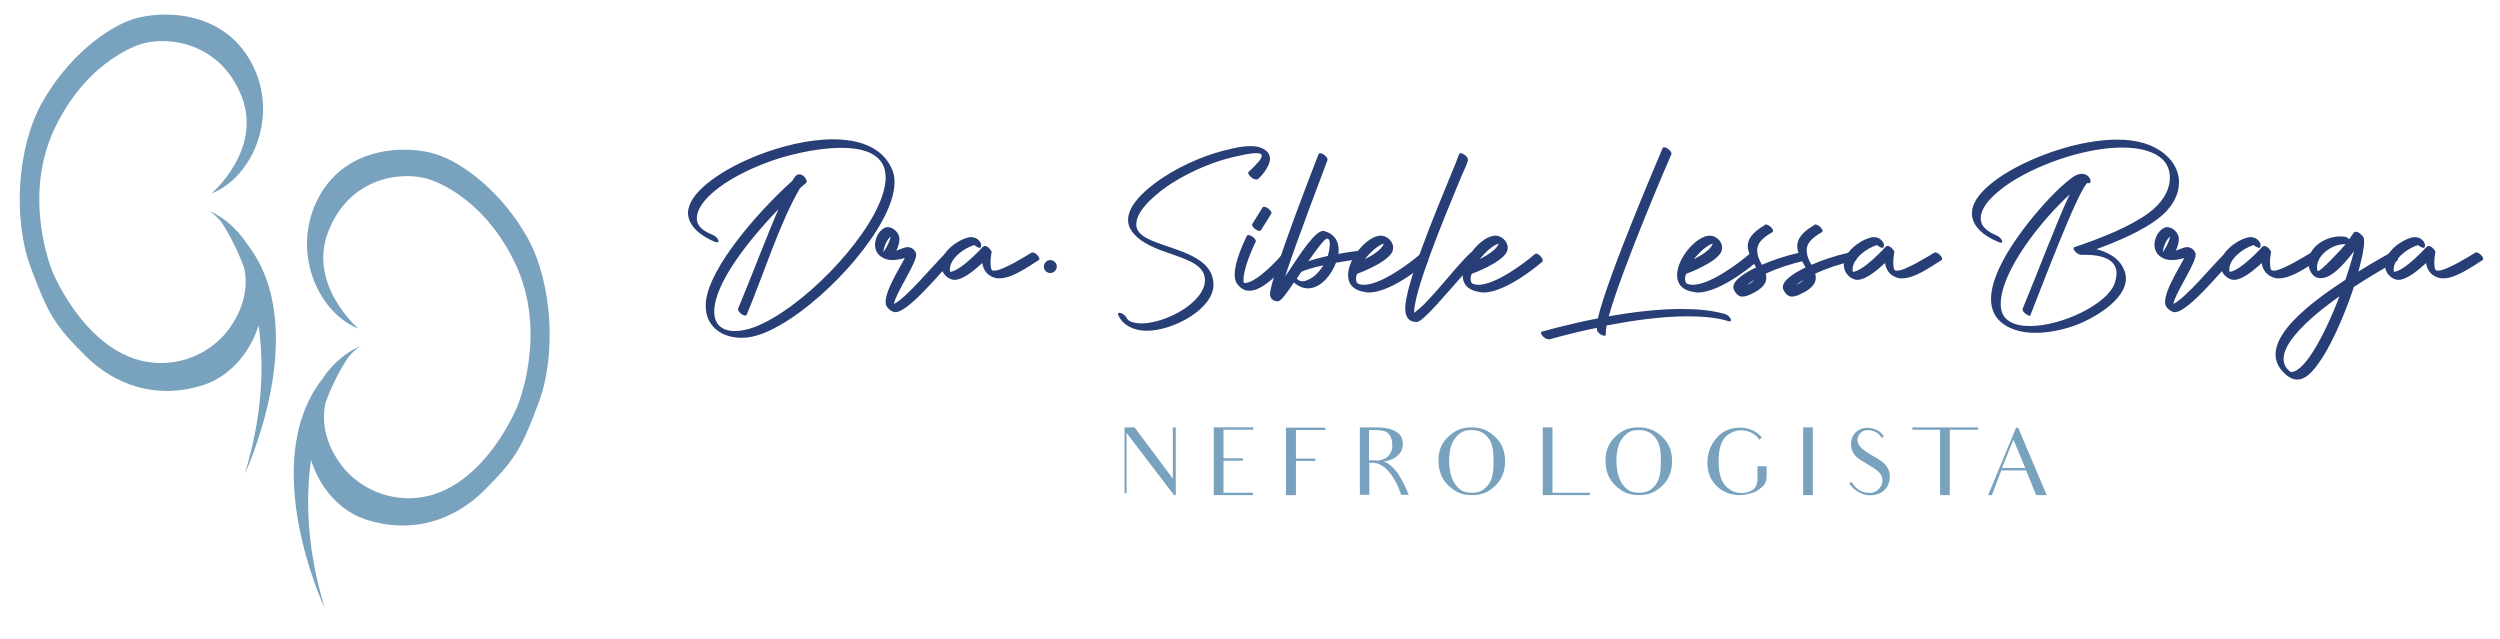 <svg xmlns="http://www.w3.org/2000/svg" xmlns:xlink="http://www.w3.org/1999/xlink" id="Camada_1" x="0px" y="0px" viewBox="0 0 848.8 217.1" style="enable-background:new 0 0 848.8 217.1;" xml:space="preserve"><style type="text/css">	.st0{fill:#79A2BF;}	.st1{fill:#283E76;}</style><g>	<g>		<path class="st0" d="M70.7,71.5c0,0,1.9,0.7,4.6,4.1c1.8,2.7,4.8,7.9,7.6,15.3c2.4,11.1-4.4,19.7-5.2,20.8   c-0.8,1.3-7.8,10.6-21.2,11.5c-25.5,1.7-38.7-31-38.7-31S7.2,67.1,18.7,43.3c11.5-23.8,29.7-28.5,29.7-28.5   c8.9-2.5,26.3-0.4,33.6,17.8c7.2,18.3-10.2,33.1-10.2,33.1C86,60.1,95,38.8,85.2,21S54.6,3.5,45.2,6.5c-9.3,3-22.5,13.2-31,28.5   c-8.5,15.3-9.8,39.5-3.8,55.7s8.3,19.8,18.5,30s24.4,15.1,40.2,10c9.1-3,15.8-11,18.7-20.2c1.9,13.5,1.4,30.5-4.7,50.4   c0,0,23.2-49.2,0.9-77.9C78.2,74,70.7,71.5,70.7,71.5z"></path>		<path class="st0" d="M179.2,80.9c-8.5-15.3-21.7-25.5-31-28.5c-9.3-3-30.2-3.4-39.9,14.4s-0.8,39.1,13.4,44.8   c0,0-17.4-14.9-10.2-33.1c7.2-18.3,24.6-20.4,33.6-17.8c0,0,18.3,4.7,29.7,28.5c11.5,23.8,0.8,48.9,0.8,48.9s-13.2,32.7-38.7,31   c-13.4-0.9-20.4-10.2-21.2-11.5c-0.8-1.1-7.6-9.7-5.2-20.8c2.7-7.4,5.8-12.6,7.6-15.3c2.7-3.4,4.6-4.1,4.6-4.1s-7.5,2.5-13.3,11.3   c-22.3,28.8,0.9,77.9,0.9,77.9c-6.1-19.9-6.6-36.9-4.7-50.4c2.9,9.2,9.6,17.3,18.7,20.2c15.7,5.1,30,0.2,40.2-10   c10.2-10.2,12.5-13.8,18.5-30C188.9,120.4,187.6,96.2,179.2,80.9z"></path>	</g>	<g>		<path class="st0" d="M399.2,145.1v4.3v18.7h-0.6L382.5,147v15.5v5h-0.7v-5v-11.9v-5.5h3.4l13,17.4v-13.4v-4H399.2z"></path>		<path class="st0" d="M418.4,167.3h7v0.8h-13.3v-5.9v-1.6v-1.4v-8.4v-5.7h13.4v0.8h-7h-3.1v4.9v0.7v4.1h2.3h4.3v0.8h-4.2h-2.4v2.8   v0.5v0.9v1.6v5.1H418.4z"></path>		<path class="st0" d="M436.6,168.1v-5.8v-1.6v-1.4v-8.4v-5.7h13.4v0.8h-7h-3v5v0.7v4h2.3h4.3v0.8h-4.2h-2.4v2.9v0.5v0.8v1.6v5.8   H436.6z"></path>		<path class="st0" d="M466.5,145.1c2.2,0,3.9,0.1,5.3,0.5c1.3,0.4,2.5,1,3.3,1.8c0.8,0.9,1.2,2,1.2,3.3c0,1.5-0.5,2.8-1.6,3.8   c-1.1,1.1-2.7,1.9-4.8,2.2c0.9,0.4,2.5,1.1,4.6,3.9c0,0,1.7,2.3,3.8,7.4h-2.6c-0.3-1.1-3.6-10.9-9.8-10.9h-1v4.8v6.1h-3.2V162   v-11.1v-5.8H466.5z M467.4,156.4c0.9,0,1.7-0.3,2.3-0.5c0.7-0.2,1.2-0.6,1.6-1c0.4-0.4,0.7-0.9,1-1.5c0.3-0.6,0.4-1.4,0.4-2.3   c0-1.6-0.4-2.8-1.2-3.8s-2.6-1.3-5.3-1.3h-1.4v10.3H467.4z"></path>		<path class="st0" d="M491.8,148.2c2.3-2.1,4.4-3.1,7.8-3.1c3.4,0,5.6,1,7.9,3.1c2.3,2,3.5,4.8,3.5,8.4c0,3.4-1.1,6.2-3.3,8.3   c-2.2,2.1-4.4,3.2-8,3.2c-3.5,0-5.6-1.1-7.9-3.2c-2.2-2.1-3.4-4.9-3.4-8.4C488.3,153,489.5,150.3,491.8,148.2z M494.2,164.6   c1.4,1.8,2.8,2.7,5.6,2.7c2.5,0,4.1-0.9,5.5-2.7c1.4-1.8,1.8-4.4,1.8-8c0-3.4-0.3-6.1-1.8-7.9c-1.4-1.8-3.1-2.7-5.8-2.7   c-2.6,0-3.9,0.9-5.4,2.7c-1.4,1.8-2.1,4.4-2.1,7.9C492.1,160.1,492.8,162.8,494.2,164.6z"></path>		<path class="st0" d="M539.8,167.3v0.8h-16v-5.9v-11.3v-5.8h3.3v22.2H539.8z"></path>		<path class="st0" d="M548.5,148.2c2.3-2.1,4.4-3.1,7.8-3.1c3.4,0,5.6,1,7.9,3.1c2.3,2,3.5,4.8,3.5,8.4c0,3.4-1.1,6.2-3.3,8.3   c-2.2,2.1-4.4,3.2-8,3.2c-3.5,0-5.6-1.1-7.9-3.2c-2.2-2.1-3.4-4.9-3.4-8.4C545.1,153,546.2,150.3,548.5,148.2z M551,164.6   c1.4,1.8,2.8,2.7,5.6,2.7c2.5,0,4.1-0.9,5.5-2.7c1.4-1.8,1.8-4.4,1.8-8c0-3.4-0.3-6.1-1.8-7.9c-1.4-1.8-3.1-2.7-5.8-2.7   c-2.6,0-3.9,0.9-5.4,2.7c-1.4,1.8-2.1,4.4-2.1,7.9C548.9,160.1,549.6,162.8,551,164.6z"></path>		<path class="st0" d="M596.6,158.3h3.2v3.6c0,1.4-0.6,2.7-1.6,3.5c-0.8,0.7-1.7,1.3-2.3,1.6c-1.9,0.7-3.6,1.1-5.2,1.1   c-3.2,0-5.8-1.1-7.9-3.1c-2.1-2.1-3.1-4.7-3.1-7.9c0-3.2,1-5.9,3-8.3c2-2.4,4.7-3.6,8.1-3.6c2.9,0,5.4,1.1,7.3,3.2v0.1l-0.7,0.8   c-0.3-0.4-0.7-0.9-1.1-1.2c-1.4-1.3-3.1-2-5.1-2c-2.1,0-3.9,0.8-5.4,2.3c-1.5,1.5-2.3,4.3-2.3,8.2c0,3.9,0.8,6.7,2.3,8.3   c1.5,1.6,3.3,2.5,5.5,2.5c1.1,0,2.1-0.2,3.1-0.7c0.9-0.4,1.5-1,1.8-1.7c0.3-0.7,0.5-1.5,0.5-2.5V158.3z"></path>		<path class="st0" d="M615.5,145.1v5.7v11.3v6h-3.3v-6v-11.3v-5.7H615.5z"></path>		<path class="st0" d="M641.6,162.5c-0.2,1.9-1,3.3-2.4,4.4c-1.4,1-3.1,1.4-5.2,1.2c-2.1-0.2-4.9-1.9-6.1-3.9l0.6-0.7   c1.7,2.5,3,3.4,5.3,3.8c1.5,0.2,2.8-0.1,3.7-0.9c0.9-0.8,1.5-1.7,1.6-2.8c0.1-1.1-0.1-2-0.8-2.9c-0.7-0.8-1.9-1.7-3.8-2.8   c-1.7-1-2.9-1.8-3.8-2.4c-0.8-0.7-1.4-1.5-1.8-2.4c-0.4-1-0.5-1.9-0.4-3c0.2-1.6,0.8-2.8,2-3.7c1.2-0.9,2.6-1.3,4.3-1.1   c0.9,0.1,1.8,0.4,2.5,0.7c0.8,0.4,1.6,1.1,2.3,2.1l-0.7,0.6c-0.2-0.3-0.4-0.6-0.6-0.8c-0.9-1.1-2.1-1.7-3.4-1.8   c-1.3-0.2-2.3,0.1-3,0.7c-0.7,0.6-1.1,1.4-1.2,2.2c-0.1,1,0.2,1.9,0.9,2.7c0.7,0.8,1.9,1.7,3.8,2.8c1.8,1,3.1,1.8,3.9,2.5   c0.8,0.6,1.4,1.4,1.8,2.3C641.6,160.3,641.7,161.3,641.6,162.5z"></path>		<path class="st0" d="M671.6,145.9h-5.8h-3.8V162v6.1h-3.3V162v-16.1h-3.3h-6.1l0-0.8h22.3V145.9z"></path>		<path class="st0" d="M687.9,159.7h-8.4l-3.2,8.4H675l9.5-22.9h0.7l9.7,22.9h-3.6c-1.2-3-1.7-4.2-1.7-4.2L687.9,159.7z    M687.6,158.9l-4-9.6l-3.9,9.6H687.6z"></path>	</g>	<g>		<path class="st1" d="M251.7,106.6c-0.8-0.6-1.3-1.4-1.1-1.8c4.2-10,9.5-24.1,13.7-33.8c-7.2,7.5-18.5,20.6-21.2,30.7   c-0.4,1.5-0.6,2.9-0.6,4.1c0,4.6,2.9,6.6,7,6.6c2,0,4.4-0.5,6.8-1.4c15.5-6,37.8-28.6,43.2-44.4c0.8-2.4,1.2-4.5,1.2-6.3   c0-7.7-6.8-10.1-15.1-10.1c-9.1,0-20,2.9-25.5,5.1C248,59.8,237.8,66.9,236.7,73c-0.1,0.4-0.1,0.7-0.1,1.1c0,2.9,2.3,4.4,5.5,5.7   c0.8,0.3,1.6,1.1,1.8,1.8c0.2,0.6-0.3,0.9-1.2,0.5c-4.6-1.9-9.1-5.3-9.1-9.8c0-0.4,0-0.8,0.1-1.2c1.2-6.5,11.6-13.7,23.9-18.5   c7.5-2.9,16.8-5.3,25.2-5.3c2.2,0,4.3,0.2,6.3,0.5c6.6,1.2,11.6,4.3,13.9,10c0.5,1.2,0.7,2.6,0.7,4.1c0,2-0.4,4.2-1.2,6.5   c-5.4,16-27.9,38.9-43.7,44.9c-2.4,0.9-4.8,1.4-7,1.4c-6.7,0-12.2-3.8-12.2-10.9c0-1.3,0.2-2.7,0.6-4.2   c3.4-12.4,19.4-29.8,28.8-38.2c0.6-1.1,1.2-1.8,1.6-2c0.3-0.2,0.6-0.2,0.8-0.2c1.4,0,2.5,1.6,2.5,2.5c0,0.2-0.1,0.3-0.2,0.4   c-0.6,0.5-1.3,1.1-2.1,1.8c-6.9,11.8-12.5,29.7-18.1,43C253.4,107.3,252.5,107.2,251.7,106.6z"></path>		<path class="st1" d="M323.2,88.6c-3.6,3.5-15.7,18.7-19.8,17.3c-0.9-0.3-1.8-1-2.3-1.8c-2.1-3.1,4.3-12.9,6.1-16.5   c-2.8,0.8-5.7,1.2-8-0.4c-4.1-2.8-1.5-9.1,1.6-10c1.9-0.5,4.1,1.4,4.5,3.2c0.2,1.1,0,2.7-1,4.7c1-0.3,3.1-1.3,3.9-1.2   c1.4,0.1,2.3,0.8,2.8,2.1c0.9,2.4-6.8,13.2-7.5,17.2c4.1-1.9,13.4-13.2,17.4-17.1C321.7,85.3,324,87.8,323.2,88.6z M302.4,80.3   c-0.6,0.5-1.2,1.3-1.7,2.4c-0.1,0.2-1,2.6-0.7,2.8C301.5,83.3,302.2,81.5,302.4,80.3z"></path>		<path class="st1" d="M330.8,83.2c-3.5,1-8.3,4.6-8.3,8.2c0,0.3,0,0.6,0.1,0.9c3.7-0.3,11.1-8.5,11.1-8.5c0.2-0.2,0.5-0.3,0.7-0.3   c1,0,2.3,1.6,2.3,2.2c0,0.1,0,0.1-0.1,0.2c-0.2,1.2-0.3,2.3-0.3,3.2c0,0.9,0.1,1.7,0.3,2.3c0.1,0.4,0.5,0.5,1,0.5   c2.9,0,11.4-5.4,12.6-6.1c0.1-0.1,0.2-0.1,0.4-0.1c0.9,0,2.3,1.4,2.3,2.2c0,0.2-0.1,0.3-0.2,0.4c-3.7,2.3-9.1,6.2-13.3,6.2   c-0.4,0-0.9,0-1.3-0.1c-2.6-0.6-4.2-2.4-4.6-5.1c-2.7,2.5-6.6,5.7-9.3,5.7c-0.1,0-0.2,0-0.4,0c-1.8-0.2-3.6-1.8-4.1-3.7   c-0.1-0.5-0.2-0.9-0.2-1.4c0-4.3,5.3-8.2,8.9-9.2c0.4-0.1,0.9-0.2,1.3-0.2c1.1,0,2.1,0.4,2.9,1.4c0.5,0.6,0.7,1.3,0.4,2   C332.8,84.5,331.4,83.8,330.8,83.2z"></path>		<path class="st1" d="M356.6,88.3c1.2,0,2.2,1,2.2,2.2c0,1.2-1,2.2-2.2,2.2c-1.2,0-2.2-1-2.2-2.2C354.5,89.3,355.4,88.3,356.6,88.3   z"></path>		<path class="st1" d="M426.3,60.9c-0.9,0-2.5-1.4-2.5-2.2c0-0.1,0-0.3,0.1-0.3c3.1-2.9,4.5-4.6,4.5-5.5c0-0.6-0.6-0.9-1.8-0.9   c-1.3,0-3.4,0.3-6,0.9c-8,1.6-16.3,5.2-22.9,9.4c-3.7,2.4-11.9,8.5-11.9,13.8c0,0.3,0,0.6,0.1,1c1.5,7.6,26.1,6.2,26.1,19.6   c0,8.1-13.5,15.6-22.7,15.6c-0.8,0-1.7-0.1-2.4-0.2c-3.2-0.6-5.8-2.1-7.2-5c-0.1-0.2-0.1-0.4-0.1-0.5c0-0.3,0.2-0.4,0.5-0.4   c0.7,0,1.9,0.7,2.4,1.7c0.4,0.9,1.5,1.5,2.9,1.7c0.6,0.1,1.3,0.2,2.1,0.2c8.4,0,21.6-7.2,21.6-14.7c0-9.2-19.1-7.7-25.1-17   c-0.7-1.1-1-2.3-1-3.5c0-5.9,8.1-11.9,12.3-14.6c6.6-4.3,15.1-7.9,23.2-9.6c1.7-0.4,3.9-0.8,6-0.8c2.1,0,4.1,0.4,5.6,1.8   c0.8,0.7,1,1.5,1.1,2.4c0,3.3-4.1,7.1-4.2,7.1C426.7,60.9,426.5,60.9,426.3,60.9z"></path>		<path class="st1" d="M423.9,79.8c0.9,0,2.5,1.3,2.5,2.1c0,0.1,0,0.2-0.1,0.2c-1.2,2.5-4.1,9.1-4.1,12.8c0,0.5,0,0.9,0.2,1.2   c0,0,0.1,0,0.1,0c4,0,11.1-7.6,13.4-10.4c0.1-0.1,0.2-0.2,0.3-0.2c0.7,0,1.9,1.5,1.9,2.5c0,0.2,0,0.3-0.1,0.4   c-2.6,3.1-8.9,10.3-13.7,10.3c-0.4,0-0.8,0-1.2-0.1c-1.3-0.3-2.5-1.3-3.2-2.4c-0.5-0.8-0.7-1.9-0.7-3c0-4.3,2.8-10.3,4.1-13.1   C423.5,79.9,423.6,79.8,423.9,79.8z M427.6,78.4c-0.9,0-2.5-1.3-2.5-2.1c0-0.1,0-0.2,0.1-0.3l3.5-5.6c0.1-0.2,0.3-0.2,0.5-0.2   c0.9,0,2.5,1.3,2.5,2.1c0,0.1,0,0.2-0.1,0.3l-3.5,5.6C428,78.3,427.8,78.4,427.6,78.4z"></path>		<path class="st1" d="M448.2,52c1,0,2.8,1.5,2.5,2.4c0,0.1-10,26.1-14.4,39.5c0.5-0.7,1-1.5,1.5-2.2c4-6.1,8.8-13.3,11.4-13.3   c0.1,0,0.2,0,0.3,0c3.6,1,5,3.5,5,6.5c0,0.4,0,0.8-0.1,1.3c3.7-0.7,6.6-1,6.6-1c0,0,0.1,0,0.1,0c1.1,0,2.5,1.4,2.5,2.2   c0,0.2-0.1,0.4-0.4,0.4c0,0-4.5,0.5-9.6,1.4c-1.6,4.3-5.3,8.7-9.5,8.7c-1.5,0-3.2-0.6-4.8-2c-2.4,3.6-4.4,6.4-5.4,6.4   c-1.7,0-2.7-1-2.7-2.5c0-5.3,16.4-47.3,16.5-47.5C447.8,52.1,448,52,448.2,52z M442.2,95.5c1.3,0,2.8-0.9,3.8-1.6   c1.2-1,2.4-2.3,3.3-3.8c-3,0.6-5.8,1.4-7.5,2.2c-0.5,0.8-1,1.5-1.5,2.3C440.8,95.2,441.5,95.5,442.2,95.5z M450.6,81   c-0.9,0-3.5,3.6-6.4,7.7c2-0.7,4.3-1.3,6.6-1.8c0.2-0.6,0.7-2.5,0.7-4C451.5,81.9,451.3,81.1,450.6,81C450.6,81,450.6,81,450.6,81   z"></path>		<path class="st1" d="M460.4,94.6c0,0.8,0.2,1.6,0.9,1.8c0.5,0.2,1.1,0.3,1.7,0.3c5.9,0,15.6-7.3,19.3-10.5   c0.1-0.1,0.2-0.1,0.4-0.1c0.8,0,2.2,1.5,2.2,2.4c0,0.2-0.1,0.3-0.2,0.4c0,0-11.9,10.4-19.9,10.4c-0.4,0-0.7,0-1.1-0.1   c-4.4-0.6-6-2.9-6-5.8c0-5.6,6.3-13.1,10.9-13.4c0.1,0,0.1,0,0.2,0c2.1,0,4.2,1.9,4.2,4.1c0,0.5-0.1,1-0.4,1.6   c-2.1,3.7-11.4,7.1-11.4,7.1C460.7,92.8,460.4,93.7,460.4,94.6z M469.8,82.7c-2,0.6-4.6,3-6.4,5.3   C465.8,86.8,469.3,84.7,469.8,82.7z"></path>		<path class="st1" d="M499.8,85.7c0.9,0,2.3,1.4,2.3,2.2c0,0.2,0,0.3-0.2,0.4c-4.8,3.5-17.9,20.9-20.8,21c-0.1,0-0.2,0-0.3,0   c-2.5,0-3.7-1.7-3.7-4.6c0-7.8,9.9-31.7,15.2-44.6c1.6-3.8,2.7-6.6,3.1-7.8c0.1-0.2,0.3-0.3,0.5-0.3c0.9,0,2.5,1.3,2.5,2.1   c0,1.3-1.7,4.3-3.2,8.1c-5.3,12.8-15,36.3-15.1,44c5.2-3.5,13.1-14.6,19.2-20.4C499.5,85.8,499.6,85.7,499.8,85.7z"></path>		<path class="st1" d="M499.3,94.6c0,0.8,0.2,1.6,0.9,1.8c0.5,0.2,1.1,0.3,1.7,0.3c5.9,0,15.6-7.3,19.3-10.5   c0.1-0.1,0.2-0.1,0.4-0.1c0.8,0,2.2,1.5,2.2,2.4c0,0.2-0.1,0.3-0.2,0.4c0,0-11.9,10.4-19.9,10.4c-0.4,0-0.7,0-1.1-0.1   c-4.4-0.6-6-2.9-6-5.8c0-5.6,6.3-13.1,10.9-13.4c0.1,0,0.1,0,0.2,0c2.1,0,4.2,1.9,4.2,4.1c0,0.5-0.1,1-0.4,1.6   c-2.1,3.7-11.4,7.1-11.4,7.1C499.6,92.8,499.3,93.7,499.3,94.6z M508.8,82.7c-2,0.6-4.6,3-6.4,5.3   C504.7,86.8,508.3,84.7,508.8,82.7z"></path>		<path class="st1" d="M525.7,115.2c-1,0-2.5-1.4-2.5-2.2c0-0.2,0.1-0.4,0.3-0.4c0.1,0,8.2-2.4,19-4.5c3.4-14.7,22-57.7,22-57.8   c0.1-0.2,0.3-0.3,0.5-0.3c0.9,0,2.5,1.3,2.5,2.1c0,0.1,0,0.2,0,0.2c-0.1,0.1-16.8,38.8-21.3,55.1c7.8-1.4,16.7-2.5,24.8-2.5   c5.4,0,10.4,0.5,14.6,1.7c1.2,0.3,2.1,1.5,2.1,2.1c0,0.3-0.1,0.4-0.5,0.4c-0.1,0-0.3,0-0.5-0.1c-3.9-1.2-8.7-1.6-13.8-1.6   c-9,0-19,1.5-27.4,3.1c-0.2,1.1-0.3,2-0.3,2.7c0,0.1,0,0.2,0,0.3c0,0.3-0.2,0.5-0.5,0.5c-0.8,0-2.5-1.1-2.5-2.1c0-0.2,0-0.4,0-0.6   c-9.3,1.9-16,3.9-16.1,3.9C525.8,115.2,525.8,115.2,525.7,115.2z"></path>		<path class="st1" d="M572.1,94.6c0,0.8,0.2,1.6,0.9,1.8c0.5,0.2,1.1,0.3,1.7,0.3c5.9,0,15.6-7.3,19.3-10.5   c0.1-0.1,0.2-0.1,0.4-0.1c0.8,0,2.2,1.5,2.2,2.4c0,0.2-0.1,0.3-0.2,0.4c0,0-11.9,10.4-19.9,10.4c-0.4,0-0.7,0-1.1-0.1   c-4.4-0.6-6-2.9-6-5.8c0-5.6,6.3-13.1,10.9-13.4c0.1,0,0.1,0,0.2,0c2.1,0,4.2,1.9,4.2,4.1c0,0.5-0.1,1-0.4,1.6   c-2.1,3.7-11.4,7.1-11.4,7.1C572.4,92.8,572.1,93.7,572.1,94.6z M581.5,82.7c-2,0.6-4.6,3-6.4,5.3C577.5,86.8,581,84.7,581.5,82.7   z"></path>		<path class="st1" d="M599.5,76.2c1,0,2.5,1.4,2.5,2.2c0,0.2-0.1,0.3-0.2,0.4c-3.6,2.1-5.2,3.8-5.2,6.2c0,1.4,0.5,3,1.6,4.9   c3.5-1.5,7.8-3,12.6-4.1c0.1,0,0.1,0,0.2,0c1,0,2.5,1.4,2.5,2.2c0,0.2-0.1,0.4-0.4,0.4c-5.3,1.2-10,2.8-13.6,4.5   c0.1,0.5,0.2,0.9,0.2,1.4c0,1.9-1.3,3.8-5.3,5.6c-1,0.5-2,0.8-2.8,0.8c-1,0-1.9-0.5-2.8-2.1c-0.2-0.4-0.3-0.8-0.3-1.1   c0-2.9,5.7-5.7,7.7-6.7c-1.4-2.7-2.8-5.1-2.8-7.3c0-2.3,1.5-4.6,5.8-7.1C599.3,76.2,599.4,76.2,599.5,76.2z M595.7,95   c-0.9,0.5-1.8,1.1-2.6,1.8C594.3,96.2,595.1,95.6,595.7,95z"></path>		<path class="st1" d="M616.3,76.2c1,0,2.5,1.4,2.5,2.2c0,0.2-0.1,0.3-0.2,0.4c-3.6,2.1-5.2,3.8-5.2,6.2c0,1.4,0.5,3,1.6,4.9   c3.5-1.5,7.8-3,12.6-4.1c0.1,0,0.1,0,0.2,0c1,0,2.5,1.4,2.5,2.2c0,0.2-0.1,0.4-0.4,0.4c-5.3,1.2-10,2.8-13.6,4.5   c0.1,0.5,0.2,0.9,0.2,1.4c0,1.9-1.3,3.8-5.3,5.6c-1,0.5-2,0.8-2.8,0.8c-1,0-1.9-0.5-2.8-2.1c-0.2-0.4-0.3-0.8-0.3-1.1   c0-2.9,5.7-5.7,7.7-6.7c-1.4-2.7-2.8-5.1-2.8-7.3c0-2.3,1.5-4.6,5.8-7.1C616,76.2,616.2,76.2,616.3,76.2z M612.4,95   c-0.9,0.5-1.8,1.1-2.6,1.8C611,96.2,611.8,95.6,612.4,95z"></path>		<path class="st1" d="M637.3,83.2c-3.5,1-8.3,4.6-8.3,8.2c0,0.3,0,0.6,0.1,0.9c3.7-0.3,11.1-8.5,11.1-8.5c0.2-0.2,0.5-0.3,0.7-0.3   c1,0,2.3,1.6,2.3,2.2c0,0.1,0,0.1-0.1,0.2c-0.2,1.2-0.3,2.3-0.3,3.2c0,0.9,0.1,1.7,0.3,2.3c0.1,0.4,0.5,0.5,1,0.5   c2.9,0,11.4-5.4,12.6-6.1c0.1-0.1,0.2-0.1,0.4-0.1c0.9,0,2.3,1.4,2.3,2.2c0,0.2-0.1,0.3-0.2,0.4c-3.7,2.3-9.1,6.2-13.3,6.2   c-0.4,0-0.9,0-1.3-0.1c-2.6-0.6-4.2-2.4-4.6-5.1c-2.7,2.5-6.6,5.7-9.3,5.7c-0.1,0-0.2,0-0.4,0c-1.8-0.2-3.6-1.8-4.1-3.7   c-0.1-0.5-0.2-0.9-0.2-1.4c0-4.3,5.3-8.2,8.9-9.2c0.4-0.1,0.9-0.2,1.3-0.2c1.1,0,2.1,0.4,2.9,1.4c0.5,0.6,0.7,1.3,0.4,2   C639.3,84.5,637.8,83.8,637.3,83.2z"></path>		<path class="st1" d="M689.2,107.2c-0.9,0-2.5-1.3-2.5-2.1c0-0.1,0-0.2,0-0.2c4.7-11.2,11.5-29.4,16-38.9   c-9.3,8.5-23.4,25.9-23.4,37.2c0,0.2,0,0.4,0,0.6c0.2,5,4.4,6.9,9.9,6.9c10.6,0,26.3-7.3,28.8-14.6c0.4-1.3,0.6-2.4,0.6-3.3   c0-5-5.4-6.3-10.8-6.3c-0.4,0-0.8,0-1.2,0c0,0-0.1,0-0.1,0c-1,0-2.5-1.4-2.5-2.2c0-0.2,0.1-0.3,0.3-0.4c9-3,19.1-7,25.5-11.8   c4-3,6.9-7.2,6.9-11.7c0-0.5,0-1-0.1-1.6c-0.6-3.9-3.4-6.3-7.7-7.6c-2.5-0.8-5.4-1.1-8.4-1.1c-12,0-27.4,5.2-37.5,11.6   c-4.2,2.7-10.5,7.6-10.5,12.4c0,0.3,0,0.6,0.1,1c0.3,1.8,2,3.5,5.4,4.9c1.1,0.5,1.8,1.5,1.8,2c0,0.3-0.1,0.4-0.5,0.4   c-0.2,0-0.4-0.1-0.7-0.2c-5.6-2.3-8.4-5.3-9-8.6c-0.1-0.4-0.1-0.8-0.1-1.2c0-5.3,6.3-10.3,10.9-13.2c10.3-6.5,26-11.8,38.4-11.8   c3.3,0,6.4,0.4,9.1,1.2c5.9,1.8,10.9,5.9,11.8,11.6c0.1,0.6,0.1,1.2,0.1,1.8c0,4.8-3,9.2-7.3,12.4c-5.4,4.1-13.4,7.5-20.7,10.2   c3,0.8,6.2,2.2,8.2,4.9c1.2,1.7,1.8,3.4,1.8,5c0,7.6-11.7,14.1-17.9,16.2c-4.3,1.5-8.8,2.3-12.9,2.3c-2.5,0-4.8-0.3-6.8-1   c-5.9-2-8.2-5.8-8.2-10.5c0-12.5,16.4-31,22.5-36.9c2-1.9,3.9-3.5,5.3-4.5c1.2-0.8,2.2-1.1,3-1.1c1.9,0,3,1.5,3,2.5   c0,0.4-0.2,0.7-0.7,0.7c-0.1,0-0.3,0-0.4-0.1c-3.4,3-15.8,36.1-19.3,44.8C689.6,107.1,689.4,107.2,689.2,107.2z"></path>		<path class="st1" d="M757.6,88.6c-3.6,3.5-15.7,18.7-19.8,17.3c-0.9-0.3-1.8-1-2.3-1.8c-2.1-3.1,4.3-12.9,6.1-16.5   c-2.8,0.8-5.7,1.2-8-0.4c-4.1-2.8-1.5-9.1,1.6-10c1.9-0.5,4.1,1.4,4.5,3.2c0.2,1.1,0,2.7-1,4.7c1-0.3,3.1-1.3,3.9-1.2   c1.4,0.1,2.3,0.8,2.8,2.1c0.9,2.4-6.8,13.2-7.5,17.2c4.1-1.9,13.4-13.2,17.4-17.1C756.1,85.3,758.4,87.8,757.6,88.6z M736.8,80.3   c-0.6,0.5-1.2,1.3-1.7,2.4c-0.1,0.2-1,2.6-0.7,2.8C735.9,83.3,736.6,81.5,736.8,80.3z"></path>		<path class="st1" d="M765.2,83.2c-3.5,1-8.3,4.6-8.3,8.2c0,0.3,0,0.6,0.1,0.9c3.7-0.3,11.1-8.5,11.1-8.5c0.2-0.2,0.5-0.3,0.7-0.3   c1,0,2.3,1.6,2.3,2.2c0,0.1,0,0.1-0.1,0.2c-0.2,1.2-0.3,2.3-0.3,3.2c0,0.9,0.1,1.7,0.3,2.3c0.1,0.4,0.5,0.5,1,0.5   c2.9,0,11.4-5.4,12.6-6.1c0.1-0.1,0.2-0.1,0.4-0.1c0.9,0,2.3,1.4,2.3,2.2c0,0.2-0.1,0.3-0.2,0.4c-3.7,2.3-9.1,6.2-13.3,6.2   c-0.4,0-0.9,0-1.3-0.1c-2.6-0.6-4.2-2.4-4.6-5.1c-2.7,2.5-6.6,5.7-9.3,5.7c-0.1,0-0.2,0-0.4,0c-1.8-0.2-3.6-1.8-4.1-3.7   c-0.1-0.5-0.2-0.9-0.2-1.4c0-4.3,5.3-8.2,8.9-9.2c0.4-0.1,0.9-0.2,1.3-0.2c1.1,0,2.1,0.4,2.9,1.4c0.5,0.6,0.7,1.3,0.4,2   C767.2,84.5,765.8,83.8,765.2,83.2z"></path>		<path class="st1" d="M797.6,81.2c0.4-0.6,0.9-1.3,1.4-2c0.9-1.4,2.8,0.4,3.4,1.3c0.7,1.1,0,5.7-1.7,11.7c3.1-1.9,5.9-3.6,7.9-4.7   c1.2-0.7,2.1-1.2,2.6-1.5c0.4-0.3,1.3,0.1,2.1,0.8c0.7,0.7,1,1.4,0.6,1.7c-0.7,0.4-1.5,0.9-2.6,1.5c-2.9,1.7-7.3,4.3-12.1,7.4   c-2.8,8.5-8.4,22.5-14.3,28.8c-2.8,3-5.8,3.7-8.9,0.9c-12.4-10.8,12.5-26.9,20.3-32.1c1.3-3.8,2.3-7.2,3-9.8   c-4.2,5.6-7.4,8.2-9.5,8.9c-3.3,1.1-5.2-0.6-5.9-3.5c-1.4-6.4,6.2-11.2,12.4-10.2C796.7,80.5,797.2,80.8,797.6,81.2z M794.3,100.6   c-5.1,3.6-25.3,18.2-17,25.4c-0.1,0.1,1.5,1.3,4.7-2.2C786.2,119.3,790.8,109.8,794.3,100.6z M786.8,91.9c0.3,1.4,9.4-8.7,9.6-9   C791.7,82.7,785.7,87.1,786.8,91.9z"></path>		<path class="st1" d="M821,83.2c-3.5,1-8.3,4.6-8.3,8.2c0,0.3,0,0.6,0.1,0.9c3.7-0.3,11.1-8.5,11.1-8.5c0.2-0.2,0.5-0.3,0.7-0.3   c1,0,2.3,1.6,2.3,2.2c0,0.1,0,0.1-0.1,0.2c-0.2,1.2-0.3,2.3-0.3,3.2c0,0.9,0.1,1.7,0.3,2.3c0.1,0.4,0.5,0.5,1,0.5   c2.9,0,11.4-5.4,12.6-6.1c0.1-0.1,0.2-0.1,0.4-0.1c0.9,0,2.3,1.4,2.3,2.2c0,0.2-0.1,0.3-0.2,0.4c-3.7,2.3-9.1,6.2-13.3,6.2   c-0.4,0-0.9,0-1.3-0.1c-2.6-0.6-4.2-2.4-4.6-5.1c-2.7,2.5-6.6,5.7-9.3,5.7c-0.1,0-0.2,0-0.4,0c-1.8-0.2-3.6-1.8-4.1-3.7   c-0.1-0.5-0.2-0.9-0.2-1.4c0-4.3,5.3-8.2,8.9-9.2c0.4-0.1,0.9-0.2,1.3-0.2c1.1,0,2.1,0.4,2.9,1.4c0.5,0.6,0.7,1.3,0.4,2   C823,84.5,821.6,83.8,821,83.2z"></path>	</g></g></svg>